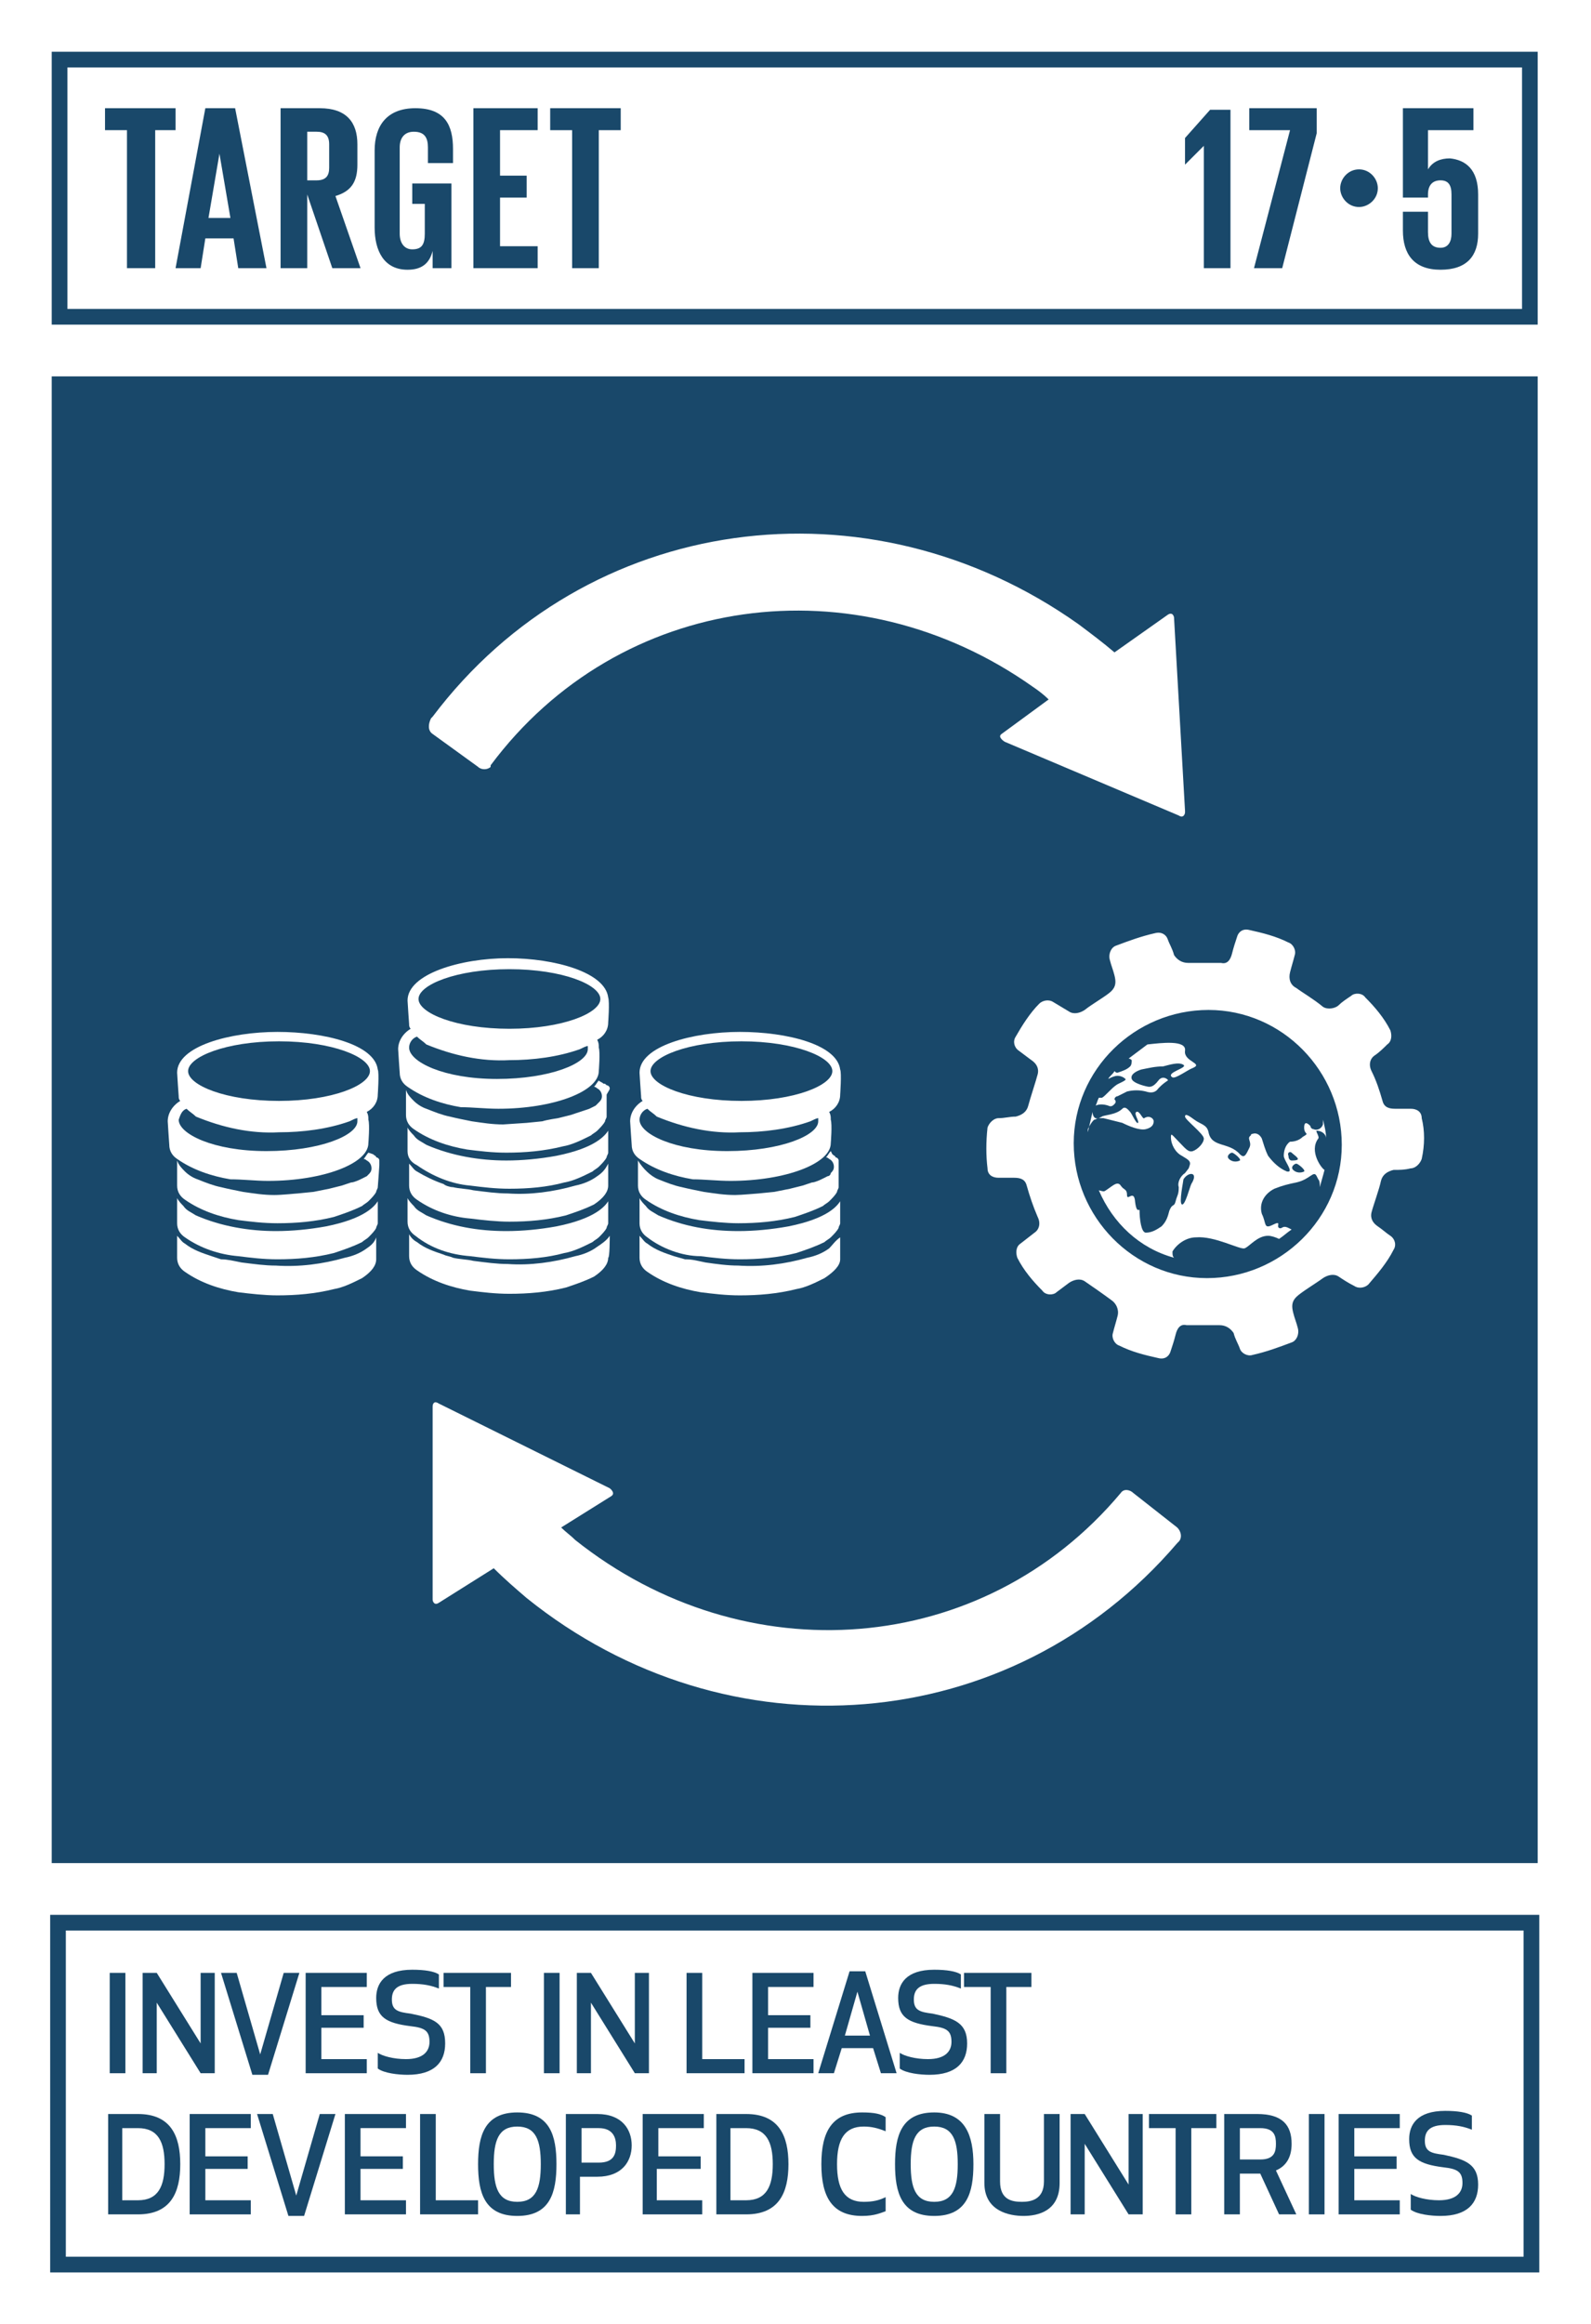 <?xml version="1.0" encoding="utf-8"?>
<!-- Generator: Adobe Illustrator 22.0.1, SVG Export Plug-In . SVG Version: 6.00 Build 0)  -->
<svg version="1.1" id="Layer_1" xmlns="http://www.w3.org/2000/svg" xmlns:xlink="http://www.w3.org/1999/xlink" x="0px" y="0px"
	 viewBox="0 0 101.5 148.2" style="enable-background:new 0 0 101.5 148.2;" xml:space="preserve">
<style type="text/css">
	.st0{fill:#FFFFFF;}
	.st1{enable-background:new    ;}
	.st2{fill:#19486A;}
</style>
<title>TARGET 1 B copy 9</title>
<g id="WHITE_BG">
	<g>
		<rect y="0" class="st0" width="101.5" height="148.2"/>
	</g>
</g>
<g id="TARGETS">
	<g class="st1">
		<path class="st2" d="M7,132.2v-6.4h1v6.4H7z"/>
	</g>
	<g class="st1">
		<path class="st2" d="M12.8,132.2l-2.8-4.5l0,4.5H9.1v-6.4h0.9l2.8,4.5l0-4.5h0.9v6.4H12.8z"/>
		<path class="st2" d="M19.1,125.8l-2,6.5h-1l-2-6.5h1l1.5,5.2l1.5-5.2H19.1z"/>
		<path class="st2" d="M23.2,129.3h-2.7v2h2.9v0.9h-3.9v-6.4h3.9v0.9h-2.9v1.8h2.7V129.3z"/>
	</g>
	<g class="st1">
		<path class="st2" d="M28.4,130.3c0,1.2-0.7,2-2.4,2c-0.6,0-1.5-0.1-1.9-0.4v-1c0.3,0.2,1,0.4,1.8,0.4c1.1,0,1.5-0.5,1.5-1.1
			c0-0.7-0.3-0.9-1.2-1c-1.6-0.2-2.2-0.6-2.2-1.8c0-0.9,0.5-1.8,2.3-1.8c0.8,0,1.4,0.1,1.7,0.3v0.9c-0.5-0.2-1-0.3-1.7-0.3
			c-1,0-1.3,0.4-1.3,1c0,0.7,0.4,0.8,1.2,0.9C27.7,128.7,28.4,129,28.4,130.3z"/>
		<path class="st2" d="M31,126.7v5.5h-1v-5.5h-1.7v-0.9h4.3v0.9H31z"/>
	</g>
	<g class="st1">
	</g>
	<g class="st1">
		<path class="st2" d="M34.7,132.2v-6.4h1v6.4H34.7z"/>
	</g>
	<g class="st1">
		<path class="st2" d="M40.5,132.2l-2.8-4.5l0,4.5h-0.9v-6.4h0.9l2.8,4.5l0-4.5h0.9v6.4H40.5z"/>
		<path class="st2" d="M44.7,131.3h2.8v0.9h-3.7v-6.4h1V131.3z"/>
		<path class="st2" d="M51.6,129.3H49v2h2.9v0.9H48v-6.4h3.9v0.9H49v1.8h2.7V129.3z"/>
	</g>
	<g class="st1">
		<path class="st2" d="M55.7,130.6h-2l-0.5,1.6h-1l2-6.5h1l2,6.5h-1L55.7,130.6z M54.7,127l-0.8,2.8h1.6L54.7,127z"/>
	</g>
	<g class="st1">
		<path class="st2" d="M61.7,130.3c0,1.2-0.7,2-2.4,2c-0.6,0-1.5-0.1-1.9-0.4v-1c0.3,0.2,1,0.4,1.8,0.4c1.1,0,1.5-0.5,1.5-1.1
			c0-0.7-0.3-0.9-1.2-1c-1.6-0.2-2.2-0.6-2.2-1.8c0-0.9,0.5-1.8,2.3-1.8c0.8,0,1.4,0.1,1.7,0.3v0.9c-0.5-0.2-1-0.3-1.7-0.3
			c-1,0-1.3,0.4-1.3,1c0,0.7,0.4,0.8,1.2,0.9C60.9,128.7,61.7,129,61.7,130.3z"/>
		<path class="st2" d="M64.2,126.7v5.5h-1v-5.5h-1.7v-0.9h4.3v0.9H64.2z"/>
	</g>
	<g class="st1">
	</g>
	<g class="st1">
		<path class="st2" d="M6.9,141.2v-6.4h1.9c2.1,0,2.7,1.4,2.7,3.2c0,1.8-0.6,3.2-2.7,3.2H6.9z M7.8,140.3h1c1.3,0,1.7-0.9,1.7-2.3
			c0-1.4-0.4-2.3-1.7-2.3h-1V140.3z"/>
		<path class="st2" d="M15.8,138.3h-2.7v2H16v0.9h-3.9v-6.4H16v0.9h-2.9v1.8h2.7V138.3z"/>
		<path class="st2" d="M21.4,134.8l-2,6.5h-1l-2-6.5h1l1.5,5.2l1.5-5.2H21.4z"/>
	</g>
	<g class="st1">
		<path class="st2" d="M25.6,138.3H23v2h2.9v0.9H22v-6.4h3.9v0.9H23v1.8h2.7V138.3z"/>
	</g>
	<g class="st1">
		<path class="st2" d="M27.7,140.3h2.8v0.9h-3.7v-6.4h1V140.3z"/>
	</g>
	<g class="st1">
		<path class="st2" d="M30.5,138c0-1.8,0.4-3.3,2.5-3.3s2.5,1.5,2.5,3.3s-0.4,3.3-2.5,3.3S30.5,139.8,30.5,138z M31.5,138
			c0,1.5,0.3,2.4,1.5,2.4s1.5-0.9,1.5-2.4s-0.3-2.4-1.5-2.4S31.5,136.5,31.5,138z"/>
	</g>
	<g class="st1">
		<path class="st2" d="M37.1,141.2h-1v-6.4h2c1.6,0,2.2,1,2.2,2c0,1-0.6,2-2.2,2h-1.1V141.2z M37.1,137.9h1.1c1,0,1.1-0.6,1.1-1.1
			s-0.2-1.1-1.1-1.1h-1.1V137.9z"/>
		<path class="st2" d="M44.6,138.3h-2.7v2h2.9v0.9H41v-6.4h3.9v0.9h-2.9v1.8h2.7V138.3z"/>
	</g>
	<g class="st1">
		<path class="st2" d="M45.7,141.2v-6.4h1.9c2.1,0,2.7,1.4,2.7,3.2c0,1.8-0.6,3.2-2.7,3.2H45.7z M46.6,140.3h1
			c1.3,0,1.7-0.9,1.7-2.3c0-1.4-0.4-2.3-1.7-2.3h-1V140.3z"/>
	</g>
	<g class="st1">
		<path class="st2" d="M55,134.7c0.8,0,1.2,0.1,1.5,0.3v0.9c-0.5-0.2-0.9-0.3-1.4-0.3c-1.2,0-1.7,0.8-1.7,2.4s0.5,2.4,1.7,2.4
			c0.6,0,1-0.1,1.4-0.3v0.9c-0.3,0.1-0.7,0.3-1.5,0.3c-1.9,0-2.6-1.2-2.6-3.3S53.1,134.7,55,134.7z"/>
	</g>
	<g class="st1">
		<path class="st2" d="M57.1,138c0-1.8,0.4-3.3,2.5-3.3c2,0,2.5,1.5,2.5,3.3s-0.4,3.3-2.5,3.3C57.5,141.3,57.1,139.8,57.1,138z
			 M58.1,138c0,1.5,0.3,2.4,1.5,2.4s1.5-0.9,1.5-2.4s-0.3-2.4-1.5-2.4S58.1,136.5,58.1,138z"/>
		<path class="st2" d="M62.8,139.2v-4.4h1v4.3c0,1.2,0.8,1.3,1.4,1.3c0.5,0,1.4-0.1,1.4-1.3v-4.3h1v4.4c0,1.8-1.4,2.1-2.3,2.1
			S62.8,141,62.8,139.2z"/>
	</g>
	<g class="st1">
		<path class="st2" d="M72,141.2l-2.8-4.5l0,4.5h-0.9v-6.4h0.9l2.8,4.5l0-4.5h0.9v6.4H72z"/>
		<path class="st2" d="M76,135.7v5.5h-1v-5.5h-1.7v-0.9h4.3v0.9H76z"/>
		<path class="st2" d="M79.1,141.2h-1v-6.4h2.1c1.6,0,2.2,0.7,2.2,1.9c0,0.8-0.3,1.4-1,1.7l1.3,2.8h-1.1l-1.2-2.6h-1.3V141.2z
			 M79.1,137.7h1.3c0.9,0,1-0.5,1-1c0-0.5-0.1-1-1-1h-1.3V137.7z"/>
	</g>
	<g class="st1">
		<path class="st2" d="M83.5,141.2v-6.4h1v6.4H83.5z"/>
	</g>
	<g class="st1">
		<path class="st2" d="M89.1,138.3h-2.7v2h2.9v0.9h-3.9v-6.4h3.9v0.9h-2.9v1.8h2.7V138.3z"/>
		<path class="st2" d="M94.3,139.3c0,1.2-0.7,2-2.4,2c-0.6,0-1.5-0.1-1.9-0.4v-1c0.3,0.2,1,0.4,1.8,0.4c1.1,0,1.5-0.5,1.5-1.1
			c0-0.7-0.3-0.9-1.2-1c-1.6-0.2-2.2-0.6-2.2-1.8c0-0.9,0.5-1.8,2.3-1.8c0.8,0,1.4,0.1,1.7,0.3v0.9c-0.5-0.2-1-0.3-1.7-0.3
			c-1,0-1.3,0.4-1.3,1c0,0.7,0.4,0.8,1.2,0.9C93.5,137.7,94.3,138,94.3,139.3z"/>
	</g>
	<g>
		<rect x="3.3" y="24" class="st2" width="94.8" height="94.8"/>
	</g>
	<g>
		<path class="st2" d="M98.2,20.7H3.3V3.3h94.8V20.7z M4.3,19.7h92.8V4.3H4.3L4.3,19.7z"/>
	</g>
	<g class="st1">
		<path class="st2" d="M6.7,6.9h4.5v1.4H9.9v8.8H8.1V8.3H6.7V6.9z"/>
	</g>
	<g class="st1">
		<path class="st2" d="M11.2,17.1l1.9-10.2h1.9L17,17.1h-1.8l-0.3-1.9h-1.8l-0.3,1.9H11.2z M13.3,13.9h1.4L14,9.8h0L13.3,13.9z"/>
	</g>
	<g class="st1">
		<path class="st2" d="M19.6,12.4v4.7h-1.7V6.9h2.5c1.7,0,2.4,0.9,2.4,2.3v1.3c0,1.1-0.4,1.7-1.4,2l1.6,4.6h-1.8L19.6,12.4z
			 M19.6,8.3v3.2h0.6c0.6,0,0.8-0.3,0.8-0.8V9.2c0-0.6-0.3-0.8-0.8-0.8H19.6z"/>
	</g>
	<g class="st1">
		<path class="st2" d="M26.4,11.7h2.4v5.4h-1.2V16c-0.2,0.8-0.7,1.2-1.6,1.2c-1.5,0-2.1-1.2-2.1-2.7V9.6c0-1.6,0.8-2.7,2.6-2.7
			c1.9,0,2.4,1.1,2.4,2.6v0.9h-1.6v-1c0-0.6-0.2-1-0.9-1c-0.6,0-0.9,0.4-0.9,1v5.5c0,0.6,0.3,1,0.8,1c0.6,0,0.8-0.3,0.8-1V13h-0.8
			V11.7z"/>
	</g>
	<g class="st1">
		<path class="st2" d="M30.2,6.9h4.1v1.4h-2.4v2.9h1.7v1.4h-1.7v3.1h2.4v1.4h-4.1V6.9z"/>
	</g>
	<g class="st1">
		<path class="st2" d="M35.1,6.9h4.5v1.4h-1.4v8.8h-1.7V8.3h-1.4V6.9z"/>
	</g>
	<g class="st1">
		<path class="st2" d="M78.5,6.9v10.2h-1.7V9.3h0l-1.2,1.2h0V8.8l1.6-1.8H78.5z"/>
		<path class="st2" d="M79.7,6.9H84v1.6l-2.2,8.6H80l2.3-8.8h-2.6V6.9z"/>
	</g>
	<g class="st1">
	</g>
	<g class="st1">
		<path class="st2" d="M86.7,10.8c0.7,0,1.2,0.6,1.2,1.2c0,0.7-0.6,1.2-1.2,1.2c-0.7,0-1.2-0.6-1.2-1.2C85.5,11.4,86,10.8,86.7,10.8
			z"/>
	</g>
	<g class="st1">
		<path class="st2" d="M94.3,12.4v2.5c0,1.4-0.7,2.3-2.4,2.3c-1.7,0-2.4-1-2.4-2.5v-1.2h1.6v1.3c0,0.6,0.2,1,0.8,1
			c0.5,0,0.7-0.4,0.7-0.9v-2.5c0-0.6-0.2-0.9-0.7-0.9c-0.5,0-0.8,0.3-0.8,0.9v0.2h-1.6V6.9h4.5v1.4h-2.9v2.5h0
			c0.3-0.5,0.8-0.7,1.4-0.7C93.5,10.2,94.3,10.8,94.3,12.4z"/>
	</g>
	<g>
		<path class="st2" d="M98.2,144.9h-95v-22.8h95V144.9z M4.2,143.9h93v-20.8h-93V143.9z"/>
	</g>
	<g>
		<g>
			<g>
				<path class="st0" d="M90.7,71.3c0-0.4-0.3-0.6-0.7-0.6h-1c-0.4,0-0.7-0.1-0.8-0.5c-0.2-0.7-0.4-1.3-0.7-1.9
					c-0.2-0.4-0.1-0.8,0.2-1c0.3-0.2,0.6-0.5,0.8-0.7c0.3-0.2,0.3-0.6,0.2-0.9c-0.4-0.8-1-1.5-1.6-2.1c-0.2-0.3-0.7-0.3-0.9-0.1
					c-0.3,0.2-0.6,0.4-0.8,0.6s-0.7,0.3-1,0.1c-0.6-0.5-1.3-0.9-1.7-1.2c-0.4-0.2-0.5-0.6-0.4-1c0.1-0.4,0.2-0.7,0.3-1.1
					c0.1-0.3-0.1-0.7-0.4-0.8c-0.8-0.4-1.6-0.6-2.5-0.8c-0.4-0.1-0.7,0.1-0.8,0.5c-0.1,0.3-0.2,0.6-0.3,1s-0.3,0.7-0.7,0.6
					c-0.9,0-1.5,0-2.1,0c-0.4,0-0.7-0.2-0.9-0.5c-0.1-0.4-0.3-0.7-0.4-1c-0.1-0.3-0.4-0.5-0.8-0.4c-0.9,0.2-1.7,0.5-2.5,0.8
					c-0.3,0.1-0.5,0.5-0.4,0.9c0,0,0,0,0,0c0.1,0.4,0.2,0.6,0.3,1s0.1,0.7-0.2,1s-1.2,0.8-1.7,1.2c-0.3,0.2-0.7,0.3-1,0.1l-1-0.6
					c-0.3-0.2-0.7-0.1-0.9,0.1c-0.6,0.6-1.1,1.4-1.5,2.1c-0.2,0.3-0.1,0.7,0.2,0.9l0.8,0.6c0.3,0.2,0.5,0.5,0.4,0.9s-0.5,1.6-0.6,2
					c-0.1,0.4-0.4,0.6-0.8,0.7c-0.4,0-0.7,0.1-1.1,0.1c-0.3,0-0.6,0.3-0.7,0.6c-0.1,0.9-0.1,1.8,0,2.6c0,0.4,0.3,0.6,0.7,0.6
					c0.4,0,0.6,0,1,0s0.7,0.1,0.8,0.5c0.2,0.7,0.4,1.3,0.7,2c0.2,0.4,0.1,0.8-0.2,1l-0.9,0.7c-0.3,0.2-0.3,0.6-0.2,0.9
					c0.4,0.8,1,1.5,1.6,2.1c0.2,0.3,0.7,0.3,0.9,0.1l0.8-0.6c0.3-0.2,0.7-0.3,1-0.1s1.3,0.9,1.7,1.2c0.3,0.2,0.5,0.6,0.4,1
					c-0.1,0.4-0.2,0.7-0.3,1.1c-0.1,0.3,0.1,0.7,0.4,0.8c0.8,0.4,1.6,0.6,2.5,0.8c0.4,0.1,0.7-0.1,0.8-0.5c0.1-0.3,0.2-0.6,0.3-1
					s0.3-0.7,0.7-0.6c0.8,0,1.4,0,2.1,0c0.4,0,0.7,0.2,0.9,0.5c0.1,0.4,0.3,0.7,0.4,1c0.1,0.3,0.5,0.5,0.8,0.4
					c0.9-0.2,1.7-0.5,2.5-0.8c0.3-0.1,0.5-0.5,0.4-0.9c0,0,0,0,0,0c-0.1-0.4-0.2-0.6-0.3-1s-0.1-0.7,0.2-1s1.3-0.9,1.7-1.2
					c0.3-0.2,0.7-0.3,1-0.1c0.3,0.2,0.6,0.4,1,0.6c0.3,0.2,0.7,0.1,0.9-0.1c0.6-0.7,1.2-1.4,1.6-2.2c0.2-0.3,0.1-0.7-0.2-0.9
					c-0.3-0.2-0.5-0.4-0.8-0.6s-0.5-0.5-0.4-0.9s0.5-1.5,0.6-2c0.1-0.4,0.4-0.6,0.8-0.7c0.4,0,0.7,0,1.1-0.1c0.3,0,0.6-0.3,0.7-0.6
					C90.9,73,90.9,72.1,90.7,71.3z M77,81.5c-4.7,0-8.5-3.9-8.5-8.6c0-4.7,3.9-8.5,8.6-8.5c4.7,0,8.5,3.9,8.5,8.6
					C85.6,77.7,81.7,81.5,77,81.5z"/>
			</g>
			<g>
				<path class="st0" d="M70.7,70.5c0.2,0.1,0.3,0,0.4-0.1c0.1-0.1,0.1-0.2,0-0.3c0-0.1,0.1-0.2,0.2-0.2c0.2-0.1,0.4-0.2,0.6-0.3
					c0.4-0.1,0.8-0.1,1.2,0c0.3,0.1,0.6,0.1,0.8-0.2c0.2-0.2,0.3-0.3,0.6-0.5c0.1,0-0.3-0.4-0.6,0s-0.5,0.4-0.6,0.4s-1-0.2-1.1-0.5
					s0.3-0.5,0.6-0.6c0.5-0.1,0.9-0.2,1.4-0.2c0.4-0.1,1-0.3,1.3-0.1s-1.2,0.5-0.7,0.8c0.2,0.1,1-0.5,1.3-0.6
					c0.7-0.3-0.6-0.4-0.5-1.1s-1.5-0.5-2.4-0.4c-0.4,0.3-0.8,0.6-1.2,0.9c0.1,0,0.2,0.1,0.2,0.1c0,0.1,0,0.3-0.1,0.4
					c-0.2,0.2-0.5,0.3-0.8,0.4c-0.1,0-0.1,0-0.2-0.1c-0.1,0.2-0.3,0.3-0.4,0.5c0.2-0.1,0.4-0.2,0.6-0.2c0.2,0,0.4,0.1,0.5,0.2
					s-0.5,0.3-0.6,0.4c-0.3,0.2-0.7,0.7-0.9,0.8c-0.1,0-0.1,0-0.2,0c-0.1,0.2-0.1,0.3-0.2,0.5C70.1,70.4,70.4,70.4,70.7,70.5z"/>
			</g>
			<g>
				<path class="st0" d="M83.1,72.5c-0.2,0.2-0.5,0.3-0.8,0.3c-0.3,0.2-0.4,0.6-0.4,0.9c0,0.3,0.7,1.1,0.2,1c-0.5-0.2-0.9-0.6-1.2-1
					c-0.2-0.4-0.3-0.8-0.4-1.1c-0.1-0.2-0.3-0.4-0.6-0.3c0,0-0.1,0-0.1,0.1c-0.3,0.2,0.1,0.4-0.1,0.8s-0.3,0.7-0.6,0.4
					c-0.7-0.8-1.8-0.4-2-1.4c-0.1-0.5-0.5-0.5-0.9-0.8s-0.6-0.4-0.6-0.2s1.2,1.1,1.2,1.4s-0.4,0.7-0.7,0.8s-0.5-0.2-0.9-0.6
					s-0.5-0.6-0.5-0.3c0,0.5,0.3,1,0.7,1.2c0.3,0.2,0.6,0.3,0.5,0.6s0,0.1-0.3,0.5c-0.3,0.2-0.5,0.6-0.4,0.9c0,0.5-0.1,0.5-0.2,0.9
					s-0.2,0.1-0.4,0.6c-0.1,0.4-0.2,0.7-0.5,1c-0.3,0.2-0.6,0.4-1,0.4c-0.3,0-0.4-0.9-0.4-1.4c0-0.2-0.2,0.3-0.3-0.7
					c-0.1-0.6-0.5,0.1-0.5-0.3s-0.2-0.3-0.4-0.6s-0.5,0-0.8,0.2s-0.2,0.2-0.6,0.1l0,0c0.9,2.1,2.6,3.7,4.8,4.3
					c-0.1-0.1-0.1-0.2-0.1-0.4c0.3-0.5,0.9-0.9,1.5-0.9c1.2-0.1,2.8,0.8,3.1,0.7s0.8-0.8,1.5-0.8c0.2,0,0.5,0.1,0.7,0.2
					c0.3-0.2,0.5-0.4,0.8-0.6l-0.2-0.1c-0.4-0.2-0.4,0.1-0.6,0s0.2-0.5-0.4-0.2s-0.4-0.1-0.7-0.7c-0.2-0.7,0.2-1.3,0.8-1.6
					c0.5-0.2,0.9-0.3,1.4-0.4c0.9-0.2,1.1-0.8,1.3-0.4l0.1,0.2c0.1,0.1,0.1,0.3,0.1,0.5c0.1-0.4,0.2-0.7,0.3-1.1
					c-0.2-0.1-1-1.2-0.4-2c0.1-0.1-0.2-0.5-0.1-0.5c0.3,0,0.6,0.2,0.6,0.5c0-0.4-0.1-0.8-0.2-1.2c0,0.1,0,0.2,0,0.3
					c-0.1,0.3-0.4,0.4-0.6,0.3c-0.1,0-0.2-0.1-0.2-0.2c-0.1-0.1-0.4-0.4-0.4,0.1S83.6,72.2,83.1,72.5z M76,75.5
					c-0.1,0.2-0.4,1.4-0.6,1.3s0.1-1.5,0.1-1.6C75.8,74.7,76.5,74.7,76,75.5z M79.1,74c-0.2,0.1-0.5,0.1-0.7-0.1
					c-0.2-0.2,0.1-0.4,0.2-0.4S79.2,73.9,79.1,74z M82.2,73.7c-0.1-0.2,0.1-0.3,0.2-0.2s0.4,0.3,0.4,0.4s-0.3,0.1-0.4,0.1
					S82.2,73.9,82.2,73.7z M83.2,74.7c-0.2,0.1-0.5,0.1-0.7-0.1c-0.2-0.2,0.1-0.4,0.2-0.4S83.3,74.6,83.2,74.7L83.2,74.7z"/>
			</g>
			<g>
				<path class="st0" d="M70.4,71.3c0.4,0.1,0.8,0.2,1.2,0.3c0.4,0.2,1.1,0.5,1.5,0.4s0.5-0.3,0.5-0.5s-0.3-0.4-0.6-0.2
					c-0.1,0.1-0.3-0.5-0.5-0.4s0.2,0.6,0.1,0.7s-0.4-0.6-0.5-0.7s-0.3-0.4-0.5-0.2c-0.4,0.4-1.2,0.4-1.3,0.5l-0.2,0.1
					c-0.3,0.1-0.4-0.2-0.4-0.4c-0.1,0.4-0.2,0.9-0.3,1.3V72c0.2-0.4,0.3-0.5,0.4-0.6c0.1,0,0.2-0.1,0.3-0.1L70.4,71.3z"/>
			</g>
		</g>
		<g>
			<path class="st0" d="M75.1,97.4l-2.8-2.2c-0.2-0.2-0.6-0.3-0.8,0c0,0,0,0,0,0l0,0c-8.8,10.5-24,11.6-34.8,3
				c-0.3-0.3-0.6-0.5-0.9-0.8l3.2-2c0.3-0.2-0.1-0.5-0.1-0.5L28,89.5c-0.3-0.2-0.4,0-0.4,0.2v0.1l0,0L27.6,102
				c0,0.1,0.1,0.4,0.4,0.2l0,0l3.5-2.2c0.7,0.7,1.4,1.3,2.1,1.9c12.8,10.3,30.9,8.9,41.5-3.5l0.1-0.1C75.4,98.1,75.4,97.7,75.1,97.4
				C75.1,97.4,75.1,97.4,75.1,97.4z"/>
		</g>
		<g>
			<path class="st0" d="M27.6,46.8l2.9,2.1c0.2,0.2,0.6,0.2,0.8,0c0,0,0,0,0-0.1l0,0c8.2-11,23.3-13,34.6-5c0.3,0.2,0.7,0.5,1,0.8
				l-3,2.2c-0.3,0.2,0.2,0.5,0.2,0.5L75.2,52c0.3,0.2,0.4-0.1,0.4-0.2v-0.1l0,0l-0.7-12.3c0-0.1-0.1-0.4-0.4-0.2l0,0l-3.4,2.4
				c-0.7-0.6-1.5-1.2-2.3-1.8c-13.4-9.5-31.4-7.1-41.2,5.9l-0.1,0.1C27.3,46.2,27.3,46.6,27.6,46.8C27.6,46.8,27.6,46.8,27.6,46.8z"
				/>
		</g>
		<g>
			<g>
				<g>
					<path class="st0" d="M23.4,79.6c-0.4,0.3-0.9,0.5-1.4,0.6c-1.4,0.4-2.9,0.6-4.4,0.5c-0.7,0-1.4-0.1-2.2-0.2
						c-0.5-0.1-0.9-0.2-1.3-0.2l-0.6-0.2c-0.6-0.2-1.2-0.4-1.7-0.8c-0.2-0.1-0.3-0.3-0.5-0.5v0.6c0,0.2,0,0.8,0,0.8
						c0,0.4,0.2,0.7,0.5,0.9c1,0.7,2.2,1.1,3.4,1.3c0.8,0.1,1.7,0.2,2.5,0.2c1.2,0,2.4-0.1,3.6-0.4l0,0c0.6-0.1,1.2-0.4,1.8-0.7l0,0
						c0.6-0.4,0.9-0.8,0.9-1.2c0,0,0-1.3,0-1.4C23.9,79.2,23.7,79.4,23.4,79.6z"/>
				</g>
				<g>
					<path class="st0" d="M17.1,75.3c3.5,0,6.4-1.1,6.4-2.4c0,0,0.1-1.2,0-1.5c0-0.2,0-0.3-0.1-0.5c0.4-0.2,0.7-0.6,0.7-1.1
						c0,0,0.1-1.4,0-1.6c-0.2-1.6-3.4-2.4-6.4-2.4s-6.4,0.9-6.4,2.6c0,0.1,0.1,1.5,0.1,1.5c0,0.1,0,0.2,0.1,0.3
						c-0.5,0.3-0.8,0.8-0.8,1.3c0,0.1,0.1,1.5,0.1,1.5c0,0.4,0.2,0.7,0.5,0.9c1,0.7,2.2,1.1,3.4,1.3C15.5,75.2,16.3,75.3,17.1,75.3z
						 M17.8,66.4c3.4,0,5.8,1,5.8,1.9s-2.4,1.9-5.8,1.9s-5.8-1-5.8-1.9S14.4,66.4,17.8,66.4z M11.4,71.4c0.1-0.3,0.2-0.6,0.5-0.7
						c0.2,0.2,0.4,0.3,0.6,0.5c1.7,0.7,3.5,1.1,5.3,1c1.5,0,3.1-0.2,4.5-0.7c0.2-0.1,0.4-0.2,0.5-0.2c0,0,0,0.1,0,0.2
						c0,0.9-2.4,1.9-5.8,1.9S11.4,72.3,11.4,71.4L11.4,71.4z"/>
				</g>
				<g>
					<path class="st0" d="M15.2,80.1c0.8,0.1,1.6,0.2,2.5,0.2c1.2,0,2.4-0.1,3.6-0.4l0,0c0.6-0.2,1.2-0.4,1.8-0.7l0,0
						c0.1-0.1,0.3-0.2,0.4-0.3c0.2-0.2,0.4-0.4,0.5-0.6c0-0.1,0.1-0.2,0.1-0.3c0,0,0-1.3,0-1.4c-0.2,0.3-0.8,1.1-3.3,1.6
						c-1.1,0.2-2.2,0.3-3.2,0.3c-1.7,0-3.5-0.3-5.1-1c-0.3-0.2-0.6-0.3-0.8-0.6c-0.1-0.1-0.3-0.3-0.4-0.5c0,0,0,0.6,0,0.6V78
						c0,0.4,0.2,0.7,0.5,0.9C12.8,79.6,14,80,15.2,80.1z"/>
				</g>
				<g>
					<path class="st0" d="M23.4,75L23,75.2c0,0-0.4,0.2-0.6,0.2l-0.6,0.2l-0.8,0.2l-1,0.2l-1,0.1c-0.1,0-1,0.1-1.5,0.1
						c-0.7,0-1.3-0.1-2-0.2c-0.5-0.1-1-0.2-1.4-0.3c-0.5-0.1-1-0.3-1.5-0.5c-0.3-0.1-0.6-0.3-0.8-0.5c-0.2-0.2-0.4-0.4-0.5-0.7v0.8
						v0.8c0,0.4,0.2,0.7,0.5,0.9c1,0.7,2.2,1.1,3.4,1.3c0.8,0.1,1.6,0.2,2.5,0.2c1.2,0,2.4-0.1,3.6-0.4l0,0c0.6-0.2,1.2-0.4,1.8-0.7
						l0,0c0.1-0.1,0.3-0.2,0.4-0.3c0.2-0.2,0.4-0.4,0.5-0.6c0-0.1,0.1-0.2,0.1-0.3c0,0,0.1-1.3,0.1-1.4c0-0.1,0-0.2,0-0.3
						c0-0.1-0.1-0.2-0.2-0.2c0-0.1-0.1-0.1-0.2-0.2l-0.3-0.1c-0.1,0.1-0.2,0.3-0.3,0.4c0.1,0,0.2,0.1,0.2,0.1
						c0.2,0.1,0.3,0.3,0.3,0.5c0,0.2-0.1,0.3-0.2,0.4C23.5,74.9,23.5,74.9,23.4,75z"/>
				</g>
			</g>
			<g>
				<g>
					<path class="st0" d="M52.9,79.6c-0.4,0.3-0.9,0.5-1.4,0.6c-1.4,0.4-2.9,0.6-4.4,0.5c-0.7,0-1.4-0.1-2.1-0.2
						c-0.5-0.1-0.8-0.2-1.3-0.2L43,80.1c-0.6-0.2-1.2-0.4-1.7-0.8c-0.2-0.1-0.3-0.3-0.5-0.5v0.6c0,0.2,0,0.8,0,0.8
						c0,0.4,0.2,0.7,0.5,0.9c1,0.7,2.2,1.1,3.4,1.3c0.8,0.1,1.6,0.2,2.5,0.2c1.2,0,2.4-0.1,3.6-0.4l0,0c0.6-0.1,1.2-0.4,1.8-0.7l0,0
						c0.6-0.4,1-0.8,1-1.2c0,0,0-1.3,0-1.4C53.3,79.1,53.1,79.4,52.9,79.6z"/>
				</g>
				<g>
					<path class="st0" d="M46.6,75.3c3.5,0,6.4-1.1,6.4-2.4c0,0,0.1-1.2,0-1.5c0-0.2,0-0.3-0.1-0.5c0.4-0.2,0.7-0.6,0.7-1.1
						c0,0,0.1-1.4,0-1.6c-0.2-1.6-3.4-2.4-6.4-2.4s-6.4,0.9-6.4,2.6c0,0.1,0.1,1.5,0.1,1.5c0,0.1,0,0.2,0.1,0.3
						c-0.5,0.3-0.8,0.8-0.8,1.3c0,0.1,0.1,1.5,0.1,1.5c0,0.4,0.2,0.7,0.5,0.9c1,0.7,2.2,1.1,3.4,1.3C44.9,75.2,45.8,75.3,46.6,75.3z
						 M47.3,66.4c3.4,0,5.8,1,5.8,1.9s-2.4,1.9-5.8,1.9s-5.8-1-5.8-1.9S43.9,66.4,47.3,66.4z M40.8,71.4c0-0.3,0.2-0.6,0.5-0.7
						c0.2,0.2,0.4,0.3,0.6,0.5c1.7,0.7,3.5,1.1,5.3,1c1.5,0,3.1-0.2,4.5-0.7c0.2-0.1,0.4-0.2,0.5-0.2c0,0,0,0.1,0,0.2
						c0,0.9-2.4,1.9-5.8,1.9S40.8,72.3,40.8,71.4L40.8,71.4z"/>
				</g>
				<g>
					<path class="st0" d="M44.7,80.1c0.8,0.1,1.6,0.2,2.5,0.2c1.2,0,2.4-0.1,3.6-0.4l0,0c0.6-0.2,1.2-0.4,1.8-0.7l0,0
						c0.1-0.1,0.3-0.2,0.4-0.3c0.2-0.2,0.4-0.4,0.5-0.6c0-0.1,0.1-0.2,0.1-0.3c0,0,0-1.3,0-1.4c-0.2,0.3-0.8,1.1-3.3,1.6
						c-1.1,0.2-2.2,0.3-3.2,0.3c-1.8,0-3.5-0.3-5.1-1c-0.3-0.2-0.6-0.3-0.8-0.6c-0.1-0.1-0.3-0.3-0.4-0.5c0,0,0,0.6,0,0.6V78
						c0,0.4,0.2,0.7,0.5,0.9C42.2,79.6,43.5,80.1,44.7,80.1z"/>
				</g>
				<g>
					<path class="st0" d="M52.8,75l-0.4,0.2c0,0-0.4,0.2-0.6,0.2l-0.6,0.2l-0.8,0.2l-1,0.2l-1,0.1c-0.1,0-1.1,0.1-1.5,0.1
						c-0.7,0-1.3-0.1-2-0.2c-0.5-0.1-1-0.2-1.4-0.3c-0.5-0.1-1-0.3-1.5-0.5c-0.5-0.2-1-0.7-1.3-1.2v0.8v0.8c0,0.4,0.2,0.7,0.5,0.9
						c1,0.7,2.2,1.1,3.4,1.3c0.8,0.1,1.7,0.2,2.5,0.2c1.2,0,2.4-0.1,3.6-0.4l0,0c0.6-0.2,1.2-0.4,1.8-0.7l0,0
						c0.1-0.1,0.3-0.2,0.4-0.3c0.2-0.2,0.4-0.4,0.5-0.6c0-0.1,0.1-0.2,0.1-0.3c0,0,0-1.3,0-1.4c0-0.1,0-0.2,0-0.3
						c0-0.1-0.1-0.2-0.2-0.2c0-0.1-0.1-0.1-0.2-0.2L53,73.4c-0.1,0.1-0.2,0.3-0.3,0.4c0.1,0,0.2,0.1,0.2,0.1
						c0.2,0.1,0.3,0.3,0.3,0.5c0,0.2-0.1,0.3-0.2,0.4C53,74.9,52.9,75,52.8,75z"/>
				</g>
			</g>
			<g>
				<g>
					<path class="st0" d="M31.8,70.7c3.5,0,6.4-1.1,6.4-2.4c0,0,0.1-1.2,0-1.5c0-0.2,0-0.3-0.1-0.5c0.4-0.2,0.7-0.6,0.7-1.1
						c0,0,0.1-1.3,0-1.6c-0.2-1.6-3.4-2.5-6.4-2.5S26,62.1,26,63.8c0,0.1,0.1,1.5,0.1,1.5c0,0.1,0,0.2,0.1,0.3
						c-0.5,0.3-0.8,0.8-0.8,1.3c0,0.1,0.1,1.5,0.1,1.5c0,0.4,0.2,0.7,0.5,0.9c1,0.7,2.2,1.1,3.4,1.3C30.1,70.6,31,70.7,31.8,70.7z
						 M32.5,61.8c3.4,0,5.8,1,5.8,1.9s-2.4,1.9-5.8,1.9s-5.8-1-5.8-1.9S29.1,61.8,32.5,61.8z M26.1,66.8c0-0.3,0.2-0.6,0.5-0.7
						c0.2,0.2,0.4,0.3,0.6,0.5c1.7,0.7,3.5,1.1,5.3,1c1.5,0,3.1-0.2,4.5-0.7c0.2-0.1,0.4-0.2,0.5-0.2c0,0,0,0.1,0,0.2
						c0,0.9-2.4,1.9-5.8,1.9S26.1,67.7,26.1,66.8L26.1,66.8z"/>
				</g>
				<g>
					<path class="st0" d="M38.9,69.4c0-0.1-0.1-0.2-0.2-0.2c-0.1-0.1-0.1-0.1-0.2-0.1c-0.1-0.1-0.2-0.1-0.3-0.2
						c-0.1,0.1-0.2,0.3-0.3,0.4c0.1,0,0.2,0.1,0.2,0.1c0.2,0.1,0.3,0.3,0.3,0.5c0,0.2-0.1,0.3-0.2,0.4l-0.2,0.2l-0.4,0.2l-0.6,0.2
						l-0.6,0.2l-0.8,0.2c0,0-0.7,0.1-1,0.2l-1,0.1l-1.5,0.1c-0.7,0-1.3-0.1-2-0.2c-0.5-0.1-1-0.2-1.4-0.3c-0.5-0.1-1-0.3-1.5-0.5
						c-0.3-0.1-0.6-0.3-0.8-0.5c-0.2-0.2-0.4-0.4-0.5-0.7v0.8v0.8c0,0.4,0.2,0.7,0.5,0.9c1,0.7,2.2,1.1,3.4,1.3
						c0.8,0.1,1.6,0.2,2.5,0.2c1.2,0,2.4-0.1,3.6-0.4l0,0c0.6-0.1,1.2-0.4,1.8-0.7l0,0c0.1-0.1,0.3-0.2,0.4-0.3
						c0.2-0.2,0.4-0.4,0.5-0.6c0-0.1,0.1-0.2,0.1-0.3c0,0,0-1.3,0-1.4C38.8,69.6,38.9,69.5,38.9,69.4z"/>
				</g>
				<g>
					<path class="st0" d="M38.1,75c-0.4,0.3-0.9,0.5-1.4,0.6c-1.4,0.4-2.9,0.6-4.3,0.5c-0.7,0-1.4-0.1-2.2-0.2
						c-0.4-0.1-0.9-0.1-1.3-0.2c-0.2,0-0.5-0.1-0.6-0.2c-0.6-0.2-1.2-0.5-1.7-0.8c-0.2-0.1-0.3-0.3-0.5-0.5v0.6c0,0.2,0,0.8,0,0.8
						c0,0.4,0.2,0.7,0.5,0.9c1,0.7,2.2,1.1,3.4,1.2c0.8,0.1,1.7,0.2,2.5,0.2c1.2,0,2.4-0.1,3.6-0.4l0,0c0.6-0.2,1.2-0.4,1.8-0.7l0,0
						c0.6-0.4,0.9-0.8,0.9-1.2c0,0,0-1.3,0-1.4C38.6,74.6,38.4,74.8,38.1,75z"/>
				</g>
				<g>
					<path class="st0" d="M26.6,74.3c1,0.7,2.2,1.2,3.4,1.3c0.8,0.1,1.6,0.2,2.5,0.2c1.2,0,2.4-0.1,3.5-0.4l0,0
						c0.6-0.1,1.2-0.4,1.8-0.7l0,0c0.1-0.1,0.3-0.2,0.4-0.3c0.2-0.2,0.4-0.4,0.5-0.6c0-0.1,0.1-0.2,0.1-0.3c0,0,0-1.3,0-1.4
						c-0.2,0.3-0.8,1.1-3.3,1.6c-1.1,0.2-2.2,0.3-3.2,0.3c-1.7,0-3.5-0.3-5.1-1c-0.3-0.2-0.6-0.3-0.8-0.6c-0.1-0.1-0.3-0.3-0.4-0.5
						c0,0,0,0.6,0,0.6v0.9C26,73.8,26.2,74.1,26.6,74.3z"/>
				</g>
				<g>
					<path class="st0" d="M38.9,78.8c-0.2,0.3-0.5,0.5-0.8,0.7c-0.4,0.3-0.9,0.5-1.4,0.6c-1.4,0.4-2.9,0.6-4.3,0.5
						c-0.7,0-1.4-0.1-2.2-0.2c-0.4-0.1-0.9-0.1-1.3-0.2c-0.2-0.1-0.4-0.1-0.6-0.2c-0.6-0.2-1.2-0.4-1.7-0.8
						c-0.2-0.1-0.4-0.3-0.5-0.5v0.6c0,0.2,0,0.8,0,0.8c0,0.4,0.2,0.7,0.5,0.9c1,0.7,2.2,1.1,3.4,1.3c0.8,0.1,1.6,0.2,2.5,0.2
						c1.2,0,2.4-0.1,3.6-0.4l0,0c0.6-0.2,1.2-0.4,1.8-0.7l0,0c0.6-0.4,0.9-0.8,0.9-1.2C38.9,80.2,38.9,78.9,38.9,78.8z"/>
				</g>
				<g>
					<path class="st0" d="M30,80.1c0.8,0.1,1.6,0.2,2.5,0.2c1.2,0,2.4-0.1,3.5-0.4l0,0c0.6-0.1,1.2-0.4,1.8-0.7l0,0
						c0.1-0.1,0.3-0.2,0.4-0.3c0.2-0.2,0.4-0.4,0.5-0.6c0-0.1,0.1-0.2,0.1-0.3c0,0,0-1.3,0-1.4c-0.2,0.3-0.8,1.1-3.3,1.6
						c-1.1,0.2-2.2,0.3-3.2,0.3c-1.8,0-3.5-0.3-5.1-1c-0.3-0.2-0.6-0.3-0.8-0.6c-0.1-0.1-0.3-0.3-0.4-0.5V77v0.9
						c0,0.4,0.2,0.7,0.5,0.9C27.5,79.6,28.7,80,30,80.1z"/>
				</g>
			</g>
		</g>
	</g>
</g>
</svg>
